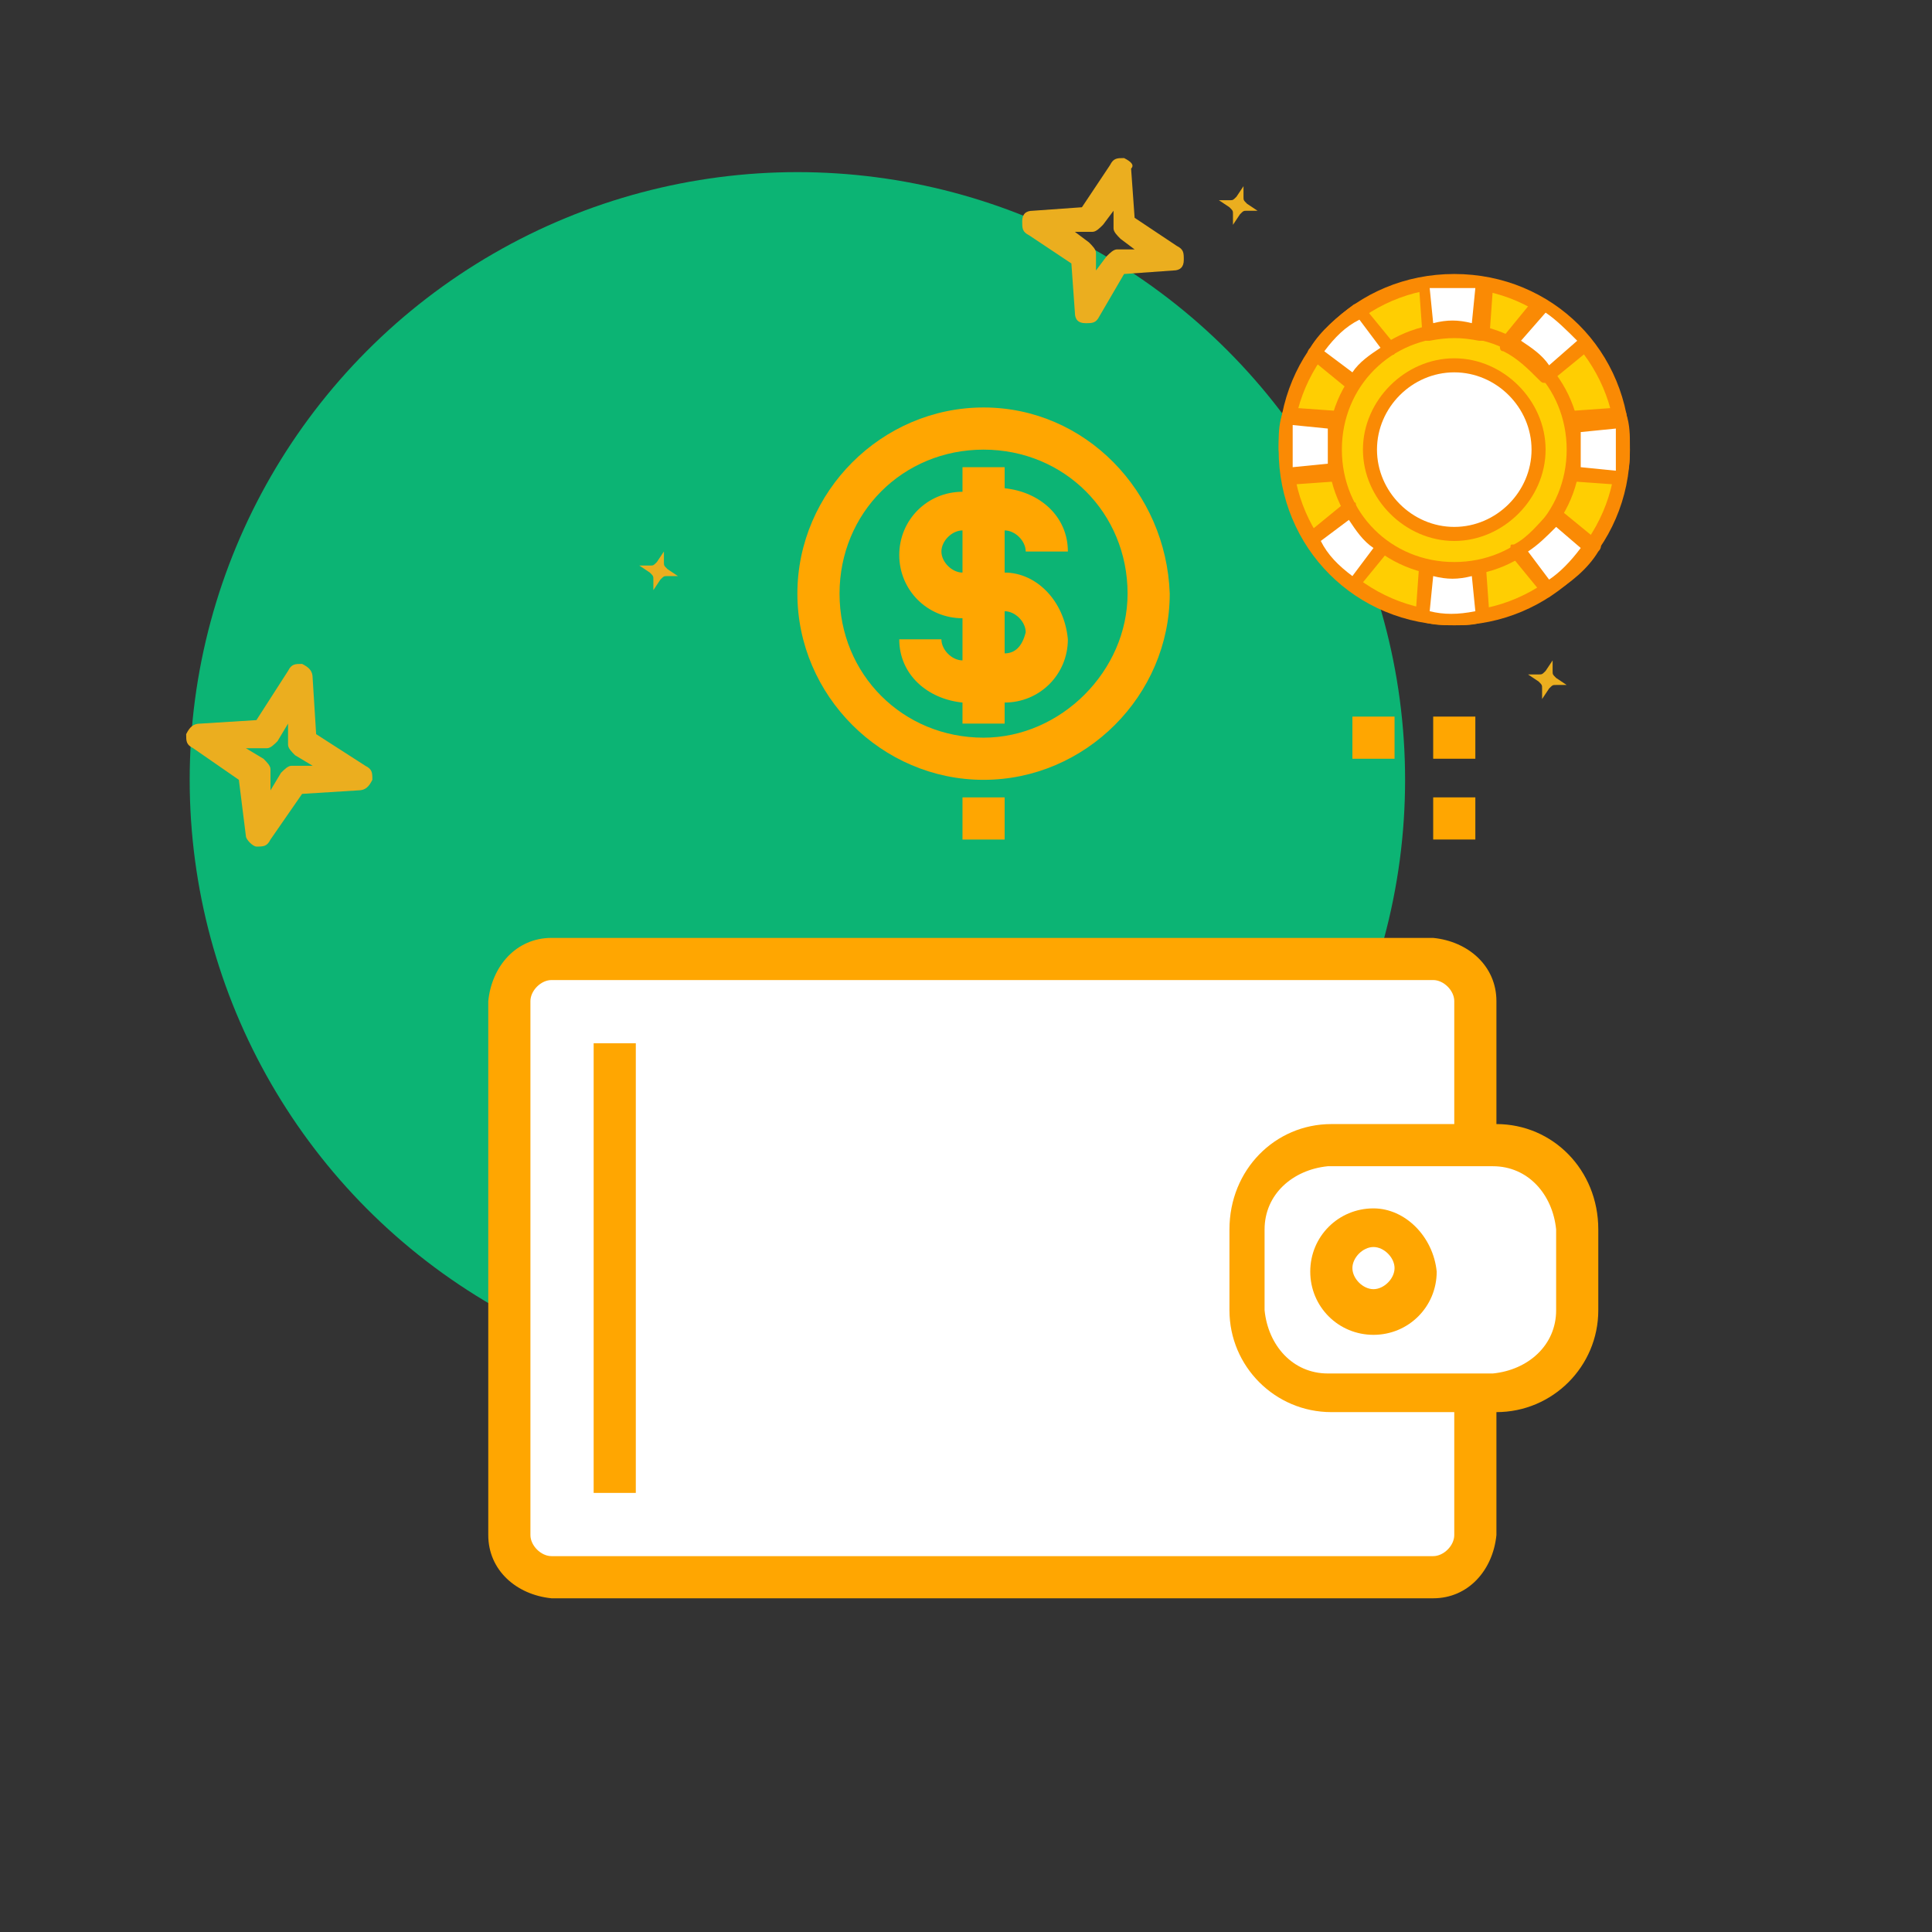 <?xml version="1.0" encoding="utf-8"?>
<!-- Generator: Adobe Illustrator 22.1.0, SVG Export Plug-In . SVG Version: 6.00 Build 0)  -->
<svg version="1.1" id="Layer_1" xmlns="http://www.w3.org/2000/svg" xmlns:xlink="http://www.w3.org/1999/xlink" x="0px" y="0px"
	 width="55px" height="55px" viewBox="0 0 55 55" style="enable-background:new 0 0 55 55;" xml:space="preserve">
<rect x="0" y="0" width="55" height="55" fill="#333333" stroke="none"/>
<style type="text/css">
	.st0{display:none;fill:none;stroke:#000000;stroke-miterlimit:10;}
	.st1{fill:#0CB474;}
	.st2{display:none;}
	.st3{display:inline;}
	.st4{fill:#FE5A37;}
	.st5{fill:#FA9114;}
	.st6{fill:#EFF2FA;}
	.st7{fill:#A79C6A;}
	.st8{fill:#FA8A04;}
	.st9{fill:#EBAE1F;}
	.st10{fill:#FFA601;}
	.st11{display:none;fill:#FFCE02;}
	.st12{display:none;fill:#FA8A04;}
	.st13{display:none;fill:#FFFFFF;}
	.st14{fill:#FFFFFF;}
	.st15{display:none;fill:#FF8E42;}
	.st16{fill:#FFCE02;}
</style>
<circle class="st0" cx="27.5" cy="27.5" r="27.5"/>
<circle class="st1" cx="22.7" cy="22.2" r="17.3"/>
<g class="st2">
	<g class="st3">
		<g>
			<g>
				<path class="st4" d="M27.5,32.8c-2.9,0-5.3-2.4-5.3-5.3s2.4-5.3,5.3-5.3s5.3,2.4,5.3,5.3S30.4,32.8,27.5,32.8z"/>
			</g>
		</g>
	</g>
	<g class="st3">
		<g>
			<g>
				<path class="st5" d="M37,29.1c-0.9,0-1.6-0.7-1.6-1.6s0.7-1.6,1.6-1.6c0.9,0,1.6,0.7,1.6,1.6S37.9,29.1,37,29.1z"/>
			</g>
		</g>
	</g>
	<g class="st3">
		<g>
			<g>
				<path class="st5" d="M18,29.1c-0.9,0-1.6-0.7-1.6-1.6s0.7-1.6,1.6-1.6s1.6,0.7,1.6,1.6S18.8,29.1,18,29.1z"/>
			</g>
		</g>
	</g>
	<g class="st3">
		<path class="st6" d="M27.5,25.9c0.3,0,0.5,0.2,0.5,0.5h1.1c0-0.7-0.4-1.3-1.1-1.5v-1.2h-1v1.2c-0.6,0.2-1.1,0.8-1.1,1.5
			c0,0.9,0.7,1.6,1.6,1.6c0.3,0,0.5,0.2,0.5,0.5S27.8,29,27.5,29S27,28.9,27,28.6h-1.1c0,0.7,0.4,1.3,1.1,1.5v1.2h1v-1.2
			c0.6-0.2,1.1-0.8,1.1-1.5c0-0.9-0.7-1.6-1.6-1.6c-0.3,0-0.5-0.2-0.5-0.5C27,26.1,27.2,25.9,27.5,25.9z"/>
		<path class="st7" d="M16.2,21.7l-3,3v5.7l3,3h22.7l3-3v-5.7l-3-3H16.2z M40.7,29.9l-2.3,2.3H16.6l-2.3-2.3V25l2.3-2.3h21.8
			l2.3,2.3V29.9z"/>
		<circle class="st7" cx="13.7" cy="22.2" r="0.5"/>
		<circle class="st7" cx="41.3" cy="22.2" r="0.5"/>
		<circle class="st7" cx="13.7" cy="32.8" r="0.5"/>
		<circle class="st7" cx="41.3" cy="32.8" r="0.5"/>
		<path class="st8" d="M42.3,35.4c0.9,0,1.6-0.7,1.6-1.6V21.1c0-0.9-0.7-1.6-1.6-1.6h-0.5v-5.3h-3.2v5.3h-1.1v-6.4h-3.2v6.4h-1.1
			v-7.4H30v7.4H17.4v-1.1h0.8c0.7,0,1.4-0.6,1.4-1.4c0-0.2-0.1-0.5-0.2-0.7l-2.8-4.6c-0.3-0.4-0.7-0.7-1.3-0.7s-1,0.3-1.3,0.7
			l-2.8,4.6C11.1,16.5,11,16.8,11,17c0,0.7,0.6,1.4,1.4,1.4h0.8v1.1h-0.5c-0.9,0-1.6,0.7-1.6,1.6v12.7c0,0.9,0.7,1.6,1.6,1.6h0.5
			v5.3h3.2v-5.3h1.1v6.4h3.2v-6.4h1.1v7.4H25v-7.4h12.7v1.1h-0.8c-0.7,0-1.4,0.6-1.4,1.4c0,0.2,0.1,0.5,0.2,0.7l2.8,4.6
			c0.3,0.4,0.7,0.7,1.3,0.7s1-0.3,1.3-0.7l2.8-4.6c0.1-0.2,0.2-0.5,0.2-0.7c0-0.7-0.6-1.4-1.4-1.4h-0.8v-1.1
			C41.9,35.4,42.3,35.4,42.3,35.4z M39.7,15.3h1.1v4.2h-1.1V15.3z M35.4,14.3h1.1v5.3h-1.1V14.3z M31.2,13.2h1.1v6.4h-1.1
			C31.2,19.6,31.2,13.2,31.2,13.2z M12.4,17.4c-0.2,0-0.3-0.1-0.3-0.3c0-0.1,0-0.1,0-0.2l2.8-4.6c0.1-0.2,0.6-0.2,0.7,0l2.8,4.6
			c0,0,0,0.1,0,0.2c0,0.2-0.1,0.3-0.3,0.3h-1.8v2.1h-2.1v-2.1H12.4z M12.1,33.9V21.1c0-0.3,0.2-0.5,0.5-0.5h29.7
			c0.3,0,0.5,0.2,0.5,0.5v12.7c0,0.3-0.2,0.5-0.5,0.5H12.7C12.4,34.4,12.1,34.1,12.1,33.9L12.1,33.9z M15.3,39.7h-1.1v-4.2h1.1V39.7
			z M19.6,40.7h-1.1v-5.3h1.1V40.7z M23.8,41.8h-1.1v-6.4h1.1V41.8z M42.6,37.6c0.2,0,0.3,0.1,0.3,0.3c0,0.1,0,0.1,0,0.2L40,42.7
			c-0.1,0.2-0.6,0.2-0.7,0L36.5,38c0,0,0-0.1,0-0.2c0-0.2,0.1-0.3,0.3-0.3h1.8v-2.1h2.1v2.1L42.6,37.6L42.6,37.6z"/>
	</g>
</g>
<path class="st9" d="M7.3,24.1c0.2,0,0.3,0,0.4-0.2l0.9-1.3l1.6-0.1c0.2,0,0.3-0.1,0.4-0.3c0-0.2,0-0.3-0.2-0.4L9,20.9l-0.1-1.6
	c0-0.2-0.1-0.3-0.3-0.4c-0.2,0-0.3,0-0.4,0.2l-0.9,1.4l-1.6,0.1c-0.2,0-0.3,0.1-0.4,0.3c0,0.2,0,0.3,0.2,0.4l1.3,0.9L7,23.8
	C7,23.9,7.2,24.1,7.3,24.1z M7.5,21.6L7,21.3h0.6c0.1,0,0.2-0.1,0.3-0.2l0.3-0.5v0.6c0,0.1,0.1,0.2,0.2,0.3l0.5,0.3H8.3
	c-0.1,0-0.2,0.1-0.3,0.2l-0.3,0.5v-0.6C7.7,21.8,7.6,21.7,7.5,21.6L7.5,21.6z"/>
<path class="st9" d="M32,4.5c-0.2,0-0.3,0-0.4,0.2l-0.8,1.2L29.4,6c-0.2,0-0.3,0.1-0.3,0.3c0,0.2,0,0.3,0.2,0.4l1.2,0.8l0.1,1.4
	c0,0.2,0.1,0.3,0.3,0.3c0.2,0,0.3,0,0.4-0.2L32,7.8l1.4-0.1c0.2,0,0.3-0.1,0.3-0.3c0-0.2,0-0.3-0.2-0.4l-1.2-0.8l-0.1-1.4
	C32.3,4.7,32.2,4.6,32,4.5z M31.9,6.8l0.4,0.3h-0.5c-0.1,0-0.2,0.1-0.3,0.2l-0.3,0.4V7.2c0-0.1-0.1-0.2-0.2-0.3l-0.4-0.3h0.5
	c0.1,0,0.2-0.1,0.3-0.2L31.7,6v0.5C31.7,6.6,31.8,6.7,31.9,6.8L31.9,6.8z"/>
<path class="st9" d="M19,16.2l0.3,0.2H19c-0.1,0-0.1,0-0.2,0.1l-0.2,0.3v-0.3c0-0.1,0-0.1-0.1-0.2l-0.3-0.2h0.3c0.1,0,0.1,0,0.2-0.1
	l0.2-0.3V16C18.9,16.1,18.9,16.1,19,16.2L19,16.2z"/>
<path class="st9" d="M35.5,5.8L35.8,6h-0.3c-0.1,0-0.1,0-0.2,0.1l-0.2,0.3V6.1c0-0.1,0-0.1-0.1-0.2l-0.3-0.2H35c0.1,0,0.1,0,0.2-0.1
	l0.2-0.3v0.3C35.4,5.7,35.4,5.7,35.5,5.8L35.5,5.8z"/>
<path class="st9" d="M44.3,19.3l0.3,0.2h-0.3c-0.1,0-0.1,0-0.2,0.1l-0.2,0.3v-0.3c0-0.1,0-0.1-0.1-0.2l-0.3-0.2h0.3
	c0.1,0,0.1,0,0.2-0.1l0.2-0.3v0.3C44.2,19.2,44.2,19.2,44.3,19.3L44.3,19.3z"/>
<g class="st2">
	<g class="st3">
		<g>
			<path class="st10" d="M35.8,33.2h-1.9c-0.7,0-1.3-0.6-1.3-1.3s0.6-1.3,1.3-1.3h3.4c0.5,0,0.8-0.4,0.8-0.8S37.7,29,37.3,29h-1.6
				v-1.2c0-0.5-0.4-0.8-0.8-0.8c-0.5,0-0.8,0.4-0.8,0.8V29H34c-1.6,0-3,1.3-3,3c0,1.6,1.3,3,3,3h1.9c0.7,0,1.3,0.6,1.3,1.3
				s-0.6,1.3-1.3,1.3h-3.5c-0.5,0-0.8,0.4-0.8,0.8s0.4,0.8,0.8,0.8h1.7v1.2c0,0.5,0.4,0.8,0.8,0.8c0.5,0,0.8-0.4,0.8-0.8v-1.2h0.1
				l0,0c1.6,0,2.9-1.4,2.9-3C38.8,34.6,37.5,33.2,35.8,33.2z"/>
			<path class="st10" d="M47.6,31.3c-0.9-2.1-2.1-4-3.7-5.9c-1.9-2.3-3.8-3.8-4.7-4.5l3.6-6.7c0.2-0.3,0.1-0.7-0.2-1
				c-0.9-0.9-1.9-1.4-3-1.4c-1,0-1.9,0.4-2.7,0.7c-0.6,0.3-1.2,0.5-1.7,0.5c-0.1,0-0.3,0-0.4-0.1c-1.7-0.6-3-1-4.2-1
				c-1.6,0-2.9,0.6-4.3,2C26,14.2,26,14.6,26.2,15l3.9,5.9c-1,0.7-2.8,2.2-4.6,4.4c-1.5,1.9-2.8,3.8-3.7,5.9c-1.1,2.6-1.7,5.3-1.7,8
				c0,3.6,3,6.6,6.6,6.6h16.1c3.6,0,6.6-3,6.6-6.6C49.3,36.6,48.7,33.9,47.6,31.3z M28,14.8c0.8-0.7,1.6-1,2.5-1
				c1,0,2.1,0.3,3.6,0.9c0.3,0.1,0.6,0.2,1,0.2c0.8,0,1.6-0.3,2.4-0.6c0.7-0.3,1.4-0.6,2.1-0.6c0.3,0,0.8,0.1,1.4,0.5l-3.4,6.3h-5.9
				L28,14.8z M42.7,44.2h-16c-2.7,0-4.9-2.2-4.9-4.9c0-4.5,1.7-8.8,4.9-12.8c2.1-2.5,4.2-4,4.8-4.5h6.4c0.6,0.4,2.7,2,4.8,4.5
				c3.3,3.9,4.9,8.2,4.9,12.8C47.6,42,45.4,44.2,42.7,44.2z"/>
		</g>
	</g>
</g>
<path class="st11" d="M18.2,48c5.3,0,9.6-4.3,9.6-9.6s-4.3-9.6-9.6-9.6c-5.3,0-9.6,4.3-9.6,9.6S12.9,48,18.2,48z"/>
<path class="st12" d="M18.2,48.4c-5.5,0-10-4.5-10-10s4.5-10,10-10s10,4.5,10,10S23.7,48.4,18.2,48.4z M18.2,29.2
	c-5.1,0-9.2,4.1-9.2,9.2c0,5.1,4.1,9.2,9.2,9.2s9.2-4.1,9.2-9.2C27.4,33.3,23.2,29.2,18.2,29.2z"/>
<path class="st12" d="M18.2,45.6c-4,0-7.2-3.2-7.2-7.2c0-4,3.2-7.2,7.2-7.2c4,0,7.2,3.2,7.2,7.2C25.4,42.4,22.1,45.6,18.2,45.6z
	 M18.2,32c-3.5,0-6.4,2.9-6.4,6.4c0,3.5,2.9,6.4,6.4,6.4c3.5,0,6.4-2.9,6.4-6.4C24.6,34.9,21.7,32,18.2,32z"/>
<path class="st13" d="M18.2,43.2c2.7,0,4.8-2.2,4.8-4.8c0-2.7-2.2-4.8-4.8-4.8s-4.8,2.2-4.8,4.8C13.4,41.1,15.5,43.2,18.2,43.2z"/>
<path class="st12" d="M18.2,43.6c-2.9,0-5.2-2.3-5.2-5.2c0-2.9,2.3-5.2,5.2-5.2c2.9,0,5.2,2.3,5.2,5.2C23.4,41.3,21,43.6,18.2,43.6z
	 M18.2,34c-2.4,0-4.4,2-4.4,4.4c0,2.4,2,4.4,4.4,4.4c2.4,0,4.4-2,4.4-4.4C22.6,36,20.6,34,18.2,34z"/>
<path class="st13" d="M19.6,31.7l0.2-2.8c-0.5-0.1-1.1-0.1-1.6-0.1c-0.6,0-1.2,0.1-1.7,0.2l0.3,2.8c0.5-0.1,1-0.2,1.4-0.2
	C18.6,31.6,19.1,31.6,19.6,31.7z"/>
<path class="st12" d="M16.7,32.1c-0.1,0-0.2,0-0.2-0.1c-0.1-0.1-0.1-0.2-0.2-0.3L16,29c0-0.2,0.1-0.4,0.3-0.4c1.2-0.2,2.3-0.2,3.5,0
	c0.2,0,0.3,0.2,0.3,0.4l-0.2,2.8c0,0.1-0.1,0.2-0.2,0.3c-0.1,0.1-0.2,0.1-0.3,0.1C18.6,31.9,17.7,31.9,16.7,32.1
	C16.8,32.1,16.7,32.1,16.7,32.1z M16.9,29.3l0.2,2c0.7-0.1,1.4-0.1,2.1,0l0.2-2C18.5,29.2,17.7,29.2,16.9,29.3z"/>
<path class="st13" d="M16.7,45.1l-0.3,2.8C17,48,17.6,48,18.2,48c0.6,0,1.1-0.1,1.6-0.1l-0.2-2.8c-0.4,0.1-0.9,0.1-1.4,0.1
	C17.7,45.2,17.2,45.2,16.7,45.1z"/>
<path class="st12" d="M18.2,48.4c-0.6,0-1.2-0.1-1.8-0.2c-0.2,0-0.3-0.2-0.3-0.4l0.3-2.8c0-0.1,0.1-0.2,0.2-0.3
	c0.1-0.1,0.2-0.1,0.3-0.1c0.9,0.2,1.8,0.2,2.7,0c0.1,0,0.2,0,0.3,0.1c0.1,0.1,0.1,0.2,0.2,0.3l0.2,2.8c0,0.2-0.1,0.4-0.3,0.4
	C19.3,48.4,18.7,48.4,18.2,48.4z M16.9,47.5c0.8,0.1,1.7,0.1,2.5,0l-0.2-2c-0.7,0.1-1.4,0.1-2.1,0L16.9,47.5z"/>
<path class="st13" d="M11.5,37l-2.8-0.3c-0.1,0.6-0.2,1.1-0.2,1.7c0,0.6,0.1,1.1,0.1,1.6l2.8-0.2c-0.1-0.4-0.1-0.9-0.1-1.4
	C11.3,37.9,11.4,37.4,11.5,37z"/>
<path class="st12" d="M8.7,40.4c-0.2,0-0.4-0.1-0.4-0.3c-0.1-0.6-0.1-1.1-0.1-1.7c0-0.6,0.1-1.2,0.2-1.8c0-0.2,0.2-0.3,0.4-0.3
	l2.8,0.3c0.1,0,0.2,0.1,0.3,0.2c0.1,0.1,0.1,0.2,0.1,0.3c-0.1,0.5-0.1,0.9-0.1,1.4c0,0.4,0,0.9,0.1,1.3c0,0.1,0,0.2-0.1,0.3
	c-0.1,0.1-0.2,0.1-0.3,0.2L8.7,40.4C8.7,40.4,8.7,40.4,8.7,40.4z M9,37.1C9,37.6,8.9,38,8.9,38.4c0,0.4,0,0.8,0.1,1.2l2-0.2
	c-0.1-0.3-0.1-0.7-0.1-1c0-0.4,0-0.7,0.1-1.1L9,37.1z"/>
<path class="st13" d="M27.8,38.4c0-0.6-0.1-1.2-0.2-1.7L24.8,37c0.1,0.5,0.2,1,0.2,1.4c0,0.5-0.1,0.9-0.1,1.4l2.8,0.2
	C27.7,39.5,27.8,39,27.8,38.4z"/>
<path class="st12" d="M27.6,40.4C27.6,40.4,27.6,40.4,27.6,40.4l-2.8-0.2c-0.1,0-0.2-0.1-0.3-0.2c-0.1-0.1-0.1-0.2-0.1-0.3
	c0.1-0.4,0.1-0.9,0.1-1.3c0-0.5-0.1-0.9-0.1-1.4c0-0.1,0-0.2,0.1-0.3c0.1-0.1,0.2-0.1,0.3-0.2l2.8-0.3c0.2,0,0.4,0.1,0.4,0.3
	c0.1,0.6,0.2,1.2,0.2,1.8c0,0.6-0.1,1.1-0.1,1.7C28,40.3,27.8,40.4,27.6,40.4z M25.3,39.4l2,0.2c0.1-0.4,0.1-0.8,0.1-1.2
	c0-0.4,0-0.9-0.1-1.3l-2,0.2c0.1,0.4,0.1,0.7,0.1,1.1C25.4,38.8,25.3,39.1,25.3,39.4z"/>
<path class="st13" d="M14.5,32.7l-1.8-2.2c-0.9,0.6-1.7,1.4-2.4,2.4l2.1,1.8C13,33.9,13.7,33.2,14.5,32.7z"/>
<path class="st12" d="M12.5,35c-0.1,0-0.2,0-0.3-0.1l-2.1-1.8C9.9,33,9.9,32.8,10,32.6c0.7-1,1.5-1.8,2.5-2.5
	c0.2-0.1,0.4-0.1,0.5,0.1l1.8,2.2c0.1,0.1,0.1,0.2,0.1,0.3c0,0.1-0.1,0.2-0.2,0.3c-0.8,0.5-1.4,1.1-1.9,1.9C12.7,35,12.6,35,12.5,35
	C12.5,35,12.5,35,12.5,35z M10.9,32.8l1.5,1.3c0.4-0.6,0.9-1.1,1.5-1.5L12.7,31C12,31.5,11.4,32.1,10.9,32.8z"/>
<path class="st13" d="M23.8,42.2c-0.5,0.8-1.2,1.5-2,2l1.8,2.2c0.9-0.6,1.8-1.4,2.4-2.3L23.8,42.2z"/>
<path class="st12" d="M23.5,46.8c-0.1,0-0.2-0.1-0.3-0.1l-1.8-2.2c-0.1-0.1-0.1-0.2-0.1-0.3c0-0.1,0.1-0.2,0.2-0.3
	c0.8-0.5,1.4-1.1,1.9-1.9c0.1-0.1,0.2-0.2,0.3-0.2c0.1,0,0.2,0,0.3,0.1l2.1,1.8c0.2,0.1,0.2,0.4,0.1,0.5c-0.7,1-1.5,1.8-2.5,2.4
	C23.7,46.8,23.6,46.8,23.5,46.8z M22.3,44.3l1.3,1.6c0.7-0.5,1.3-1.1,1.8-1.7l-1.5-1.3C23.4,43.4,22.9,43.9,22.3,44.3z"/>
<path class="st13" d="M12.2,41.7L10,43.5c0.6,1,1.4,1.9,2.3,2.6l1.8-2.2C13.3,43.3,12.7,42.5,12.2,41.7z"/>
<path class="st12" d="M12.4,46.5c-0.1,0-0.2,0-0.2-0.1c-1-0.7-1.8-1.6-2.4-2.7c-0.1-0.2-0.1-0.4,0.1-0.5l2.2-1.8
	c0.1-0.1,0.2-0.1,0.3-0.1c0.1,0,0.2,0.1,0.3,0.2c0.4,0.8,1.1,1.5,1.8,2.1c0.1,0.1,0.1,0.2,0.2,0.3c0,0.1,0,0.2-0.1,0.3l-1.8,2.2
	C12.6,46.4,12.5,46.5,12.4,46.5z M10.5,43.6c0.5,0.7,1.1,1.4,1.8,1.9l1.3-1.6c-0.6-0.5-1.1-1-1.5-1.7L10.5,43.6z"/>
<path class="st14" d="M41.6,39.4h-2.7c-1.8,0-3.3-1.5-3.3-3.3v0c0-1.8,1.5-3.3,3.3-3.3h2.7c1.8,0,3.3,1.5,3.3,3.3v0
	C44.9,37.9,43.4,39.4,41.6,39.4z"/>
<path class="st13" d="M23.5,34.1l2.1-1.8c-0.7-0.8-1.5-1.6-2.5-2.1l-1.8,2.2C22.2,32.8,22.9,33.4,23.5,34.1z"/>
<rect x="14.5" y="27.6" class="st14" width="27.5" height="17"/>
<path class="st12" d="M23.5,34.5C23.5,34.5,23.4,34.5,23.5,34.5c-0.1,0-0.2-0.1-0.3-0.1c-0.6-0.7-1.2-1.2-2-1.7
	c-0.1-0.1-0.2-0.2-0.2-0.3c0-0.1,0-0.2,0.1-0.3l1.8-2.2c0.1-0.2,0.3-0.2,0.5-0.1c1,0.6,1.8,1.3,2.6,2.2c0.1,0.2,0.1,0.4,0,0.6
	l-2.1,1.8C23.7,34.5,23.6,34.5,23.5,34.5z M22,32.3c0.6,0.4,1.1,0.8,1.6,1.3l1.5-1.3c-0.5-0.6-1.1-1.1-1.8-1.6L22,32.3z"/>
<path class="st15" d="M18.2,40.7c-0.8,0-1.5-0.7-1.5-1.5V39c0-0.2,0.2-0.4,0.4-0.4c0.2,0,0.4,0.2,0.4,0.4v0.2c0,0.4,0.3,0.7,0.7,0.7
	c0.4,0,0.7-0.3,0.7-0.7c0-0.3-0.2-0.5-0.4-0.6L17.4,38c-0.4-0.2-0.7-0.6-0.7-1.1c0-0.7,0.5-1.2,1.2-1.2h0.6c0.7,0,1.2,0.5,1.2,1.2
	c0,0.2-0.2,0.4-0.4,0.4c-0.2,0-0.4-0.2-0.4-0.4c0-0.2-0.2-0.4-0.4-0.4h-0.6c-0.2,0-0.4,0.2-0.4,0.4c0,0.2,0.1,0.3,0.3,0.4l1.1,0.5
	c0.5,0.3,0.8,0.8,0.8,1.4C19.6,40,19,40.7,18.2,40.7z"/>
<path class="st15" d="M18.2,41.4c-0.2,0-0.4-0.2-0.4-0.4v-5.6c0-0.2,0.2-0.4,0.4-0.4s0.4,0.2,0.4,0.4V41
	C18.6,41.2,18.4,41.4,18.2,41.4z"/>
<path class="st10" d="M42.6,32v-3.5c0-1-0.8-1.7-1.8-1.8H15.7c-1,0-1.7,0.8-1.8,1.8v15.2c0,1,0.8,1.7,1.8,1.8h25.1
	c1,0,1.7-0.8,1.8-1.8v-3.5c1.6,0,2.9-1.3,2.9-2.9V35C45.5,33.3,44.2,32,42.6,32z M41.4,43.7c0,0.3-0.3,0.6-0.6,0.6H15.7
	c-0.3,0-0.6-0.3-0.6-0.6V28.5c0-0.3,0.3-0.6,0.6-0.6h25.1c0.3,0,0.6,0.3,0.6,0.6V32h-3.5C36.3,32,35,33.3,35,35v2.3
	c0,1.6,1.3,2.9,2.9,2.9h3.5V43.7z M44.3,37.3c0,1-0.8,1.7-1.8,1.8h-4.7c-1,0-1.7-0.8-1.8-1.8V35c0-1,0.8-1.7,1.8-1.8h4.7
	c1,0,1.7,0.8,1.8,1.8V37.3z"/>
<path class="st10" d="M39.1,34.4c-1,0-1.8,0.8-1.8,1.8c0,1,0.8,1.8,1.8,1.8c1,0,1.8-0.8,1.8-1.8C40.8,35.2,40,34.4,39.1,34.4z
	 M39.1,36.7c-0.3,0-0.6-0.3-0.6-0.6s0.3-0.6,0.6-0.6c0.3,0,0.6,0.3,0.6,0.6S39.4,36.7,39.1,36.7z"/>
<path class="st10" d="M28,11.6c-2.9,0-5.3,2.4-5.3,5.3s2.4,5.3,5.3,5.3s5.3-2.4,5.3-5.3C33.2,14,30.9,11.6,28,11.6z M28,21
	c-2.3,0-4.1-1.8-4.1-4.1s1.8-4.1,4.1-4.1s4.1,1.8,4.1,4.1C32.1,19.1,30.2,21,28,21z"/>
<path class="st10" d="M28.6,16.3v-1.2c0.3,0,0.6,0.3,0.6,0.6h1.2c0-1-0.8-1.7-1.8-1.8v-0.6h-1.2V14c-1,0-1.8,0.8-1.8,1.8
	s0.8,1.8,1.8,1.8v1.2c-0.3,0-0.6-0.3-0.6-0.6h-1.2c0,1,0.8,1.7,1.8,1.8v0.6h1.2v-0.6c1,0,1.8-0.8,1.8-1.8
	C30.3,17.1,29.5,16.3,28.6,16.3z M27.4,16.3c-0.3,0-0.6-0.3-0.6-0.6c0-0.3,0.3-0.6,0.6-0.6V16.3z M28.6,18.6v-1.2
	c0.3,0,0.6,0.3,0.6,0.6C29.1,18.4,28.9,18.6,28.6,18.6z"/>
<path class="st10" d="M40.8,20.4H42v1.2h-1.2V20.4z"/>
<path class="st10" d="M40.8,22.7H42v1.2h-1.2V22.7z"/>
<path class="st10" d="M38.5,20.4h1.2v1.2h-1.2V20.4z"/>
<path class="st10" d="M27.4,22.7h1.2v1.2h-1.2V22.7z"/>
<path class="st10" d="M16.9,29.7h1.2v12.8h-1.2V29.7z"/>
<path class="st16" d="M41.4,17.6c2.7,0,4.8-2.2,4.8-4.8S44,8,41.4,8c-2.7,0-4.8,2.2-4.8,4.8S38.7,17.6,41.4,17.6z"/>
<path class="st8" d="M41.4,17.8c-2.8,0-5-2.2-5-5s2.2-5,5-5s5,2.2,5,5S44.1,17.8,41.4,17.8z M41.4,8.2c-2.5,0-4.6,2.1-4.6,4.6
	c0,2.5,2.1,4.6,4.6,4.6c2.5,0,4.6-2.1,4.6-4.6C46,10.3,43.9,8.2,41.4,8.2z"/>
<path class="st8" d="M41.4,16.4c-2,0-3.6-1.6-3.6-3.6c0-2,1.6-3.6,3.6-3.6c2,0,3.6,1.6,3.6,3.6C45,14.8,43.4,16.4,41.4,16.4z
	 M41.4,9.6c-1.8,0-3.2,1.4-3.2,3.2c0,1.8,1.4,3.2,3.2,3.2c1.8,0,3.2-1.4,3.2-3.2C44.6,11,43.2,9.6,41.4,9.6z"/>
<path class="st14" d="M41.4,15.2c1.3,0,2.4-1.1,2.4-2.4s-1.1-2.4-2.4-2.4S39,11.5,39,12.8S40.1,15.2,41.4,15.2z"/>
<path class="st8" d="M41.4,15.4c-1.4,0-2.6-1.2-2.6-2.6s1.2-2.6,2.6-2.6c1.4,0,2.6,1.2,2.6,2.6S42.8,15.4,41.4,15.4z M41.4,10.6
	c-1.2,0-2.2,1-2.2,2.2s1,2.2,2.2,2.2c1.2,0,2.2-1,2.2-2.2S42.6,10.6,41.4,10.6z"/>
<path class="st14" d="M42.1,9.5l0.1-1.4C41.9,8,41.7,8,41.4,8c-0.3,0-0.6,0-0.9,0.1l0.1,1.4c0.2-0.1,0.5-0.1,0.7-0.1
	C41.6,9.4,41.9,9.4,42.1,9.5z"/>
<path class="st8" d="M40.7,9.7c0,0-0.1,0-0.1,0c0,0-0.1-0.1-0.1-0.1l-0.1-1.4c0-0.1,0.1-0.2,0.2-0.2c0.6-0.1,1.2-0.1,1.7,0
	c0.1,0,0.2,0.1,0.2,0.2l-0.1,1.4c0,0.1,0,0.1-0.1,0.1c0,0-0.1,0-0.2,0C41.6,9.6,41.2,9.6,40.7,9.7C40.7,9.7,40.7,9.7,40.7,9.7z
	 M40.7,8.2l0.1,1c0.4-0.1,0.7-0.1,1.1,0l0.1-1C41.6,8.2,41.2,8.2,40.7,8.2z"/>
<path class="st14" d="M40.7,16.1l-0.1,1.4c0.3,0.1,0.6,0.1,0.9,0.1c0.3,0,0.6,0,0.8-0.1l-0.1-1.4c-0.2,0-0.5,0.1-0.7,0.1
	C41.1,16.2,40.9,16.2,40.7,16.1z"/>
<path class="st8" d="M41.4,17.8c-0.3,0-0.6,0-0.9-0.1c-0.1,0-0.2-0.1-0.2-0.2l0.1-1.4c0-0.1,0-0.1,0.1-0.1c0,0,0.1,0,0.2,0
	c0.5,0.1,0.9,0.1,1.3,0c0.1,0,0.1,0,0.2,0c0,0,0.1,0.1,0.1,0.1l0.1,1.4c0,0.1-0.1,0.2-0.2,0.2C42,17.8,41.7,17.8,41.4,17.8z
	 M40.7,17.4c0.4,0.1,0.8,0.1,1.3,0l-0.1-1c-0.4,0.1-0.7,0.1-1.1,0L40.7,17.4z"/>
<path class="st14" d="M38.1,12.1l-1.4-0.1c-0.1,0.3-0.1,0.6-0.1,0.9c0,0.3,0,0.6,0.1,0.8l1.4-0.1c0-0.2-0.1-0.5-0.1-0.7
	C38,12.5,38,12.3,38.1,12.1z"/>
<path class="st8" d="M36.7,13.8c-0.1,0-0.2-0.1-0.2-0.2c0-0.3-0.1-0.6-0.1-0.9c0-0.3,0-0.6,0.1-0.9c0-0.1,0.1-0.2,0.2-0.2l1.4,0.1
	c0.1,0,0.1,0,0.1,0.1c0,0,0,0.1,0,0.2c0,0.2-0.1,0.5-0.1,0.7c0,0.2,0,0.4,0.1,0.7c0,0.1,0,0.1,0,0.2s-0.1,0.1-0.1,0.1L36.7,13.8
	C36.7,13.8,36.7,13.8,36.7,13.8z M36.8,12.1c0,0.2,0,0.4,0,0.6c0,0.2,0,0.4,0,0.6l1-0.1c0-0.2,0-0.3,0-0.5c0-0.2,0-0.4,0-0.5
	L36.8,12.1z"/>
<path class="st14" d="M46.2,12.8c0-0.3,0-0.6-0.1-0.9l-1.4,0.1c0.1,0.2,0.1,0.5,0.1,0.7c0,0.2,0,0.5-0.1,0.7l1.4,0.1
	C46.2,13.3,46.2,13.1,46.2,12.8z"/>
<path class="st8" d="M46.1,13.8C46.1,13.8,46.1,13.8,46.1,13.8l-1.4-0.1c-0.1,0-0.1,0-0.1-0.1c0,0,0-0.1,0-0.2
	c0-0.2,0.1-0.4,0.1-0.7c0-0.2,0-0.5-0.1-0.7c0-0.1,0-0.1,0-0.2c0,0,0.1-0.1,0.1-0.1l1.4-0.1c0.1,0,0.2,0.1,0.2,0.2
	c0.1,0.3,0.1,0.6,0.1,0.9c0,0.3,0,0.6-0.1,0.9C46.3,13.7,46.2,13.8,46.1,13.8z M45,13.3l1,0.1c0-0.2,0-0.4,0-0.6c0-0.2,0-0.4,0-0.6
	l-1,0.1c0,0.2,0,0.4,0,0.5C45,13,45,13.1,45,13.3z"/>
<path class="st14" d="M39.6,9.9l-0.9-1.1c-0.5,0.3-0.9,0.7-1.2,1.2l1.1,0.9C38.8,10.5,39.2,10.2,39.6,9.9z"/>
<path class="st8" d="M38.5,11.1c0,0-0.1,0-0.1,0l-1.1-0.9c-0.1-0.1-0.1-0.2,0-0.3c0.3-0.5,0.8-0.9,1.2-1.2c0.1-0.1,0.2,0,0.3,0
	l0.9,1.1c0,0,0.1,0.1,0,0.2c0,0.1,0,0.1-0.1,0.1c-0.4,0.2-0.7,0.6-1,0.9C38.7,11.1,38.6,11.1,38.5,11.1
	C38.6,11.1,38.6,11.1,38.5,11.1z M37.7,10l0.8,0.6c0.2-0.3,0.5-0.5,0.8-0.7l-0.6-0.8C38.3,9.3,38,9.6,37.7,10z"/>
<path class="st14" d="M44.2,14.7c-0.3,0.4-0.6,0.7-1,1l0.9,1.1c0.5-0.3,0.9-0.7,1.2-1.2L44.2,14.7z"/>
<path class="st8" d="M44.1,17c-0.1,0-0.1,0-0.2-0.1L43,15.8c0,0-0.1-0.1,0-0.2c0-0.1,0-0.1,0.1-0.1c0.4-0.2,0.7-0.6,1-0.9
	c0,0,0.1-0.1,0.1-0.1c0.1,0,0.1,0,0.2,0l1.1,0.9c0.1,0.1,0.1,0.2,0,0.3c-0.3,0.5-0.8,0.9-1.3,1.2C44.1,17,44.1,17,44.1,17z
	 M43.5,15.7l0.6,0.8c0.3-0.2,0.6-0.5,0.9-0.9L44.3,15C44,15.3,43.8,15.5,43.5,15.7z"/>
<path class="st14" d="M38.4,14.4l-1.1,0.9c0.3,0.5,0.7,0.9,1.2,1.3l0.9-1.1C39,15.2,38.6,14.9,38.4,14.4z"/>
<path class="st8" d="M38.5,16.8c0,0-0.1,0-0.1,0c-0.5-0.4-0.9-0.8-1.2-1.3c-0.1-0.1,0-0.2,0-0.3l1.1-0.9c0,0,0.1-0.1,0.2,0
	c0.1,0,0.1,0,0.1,0.1c0.2,0.4,0.5,0.8,0.9,1c0,0,0.1,0.1,0.1,0.1c0,0.1,0,0.1,0,0.1l-0.9,1.1C38.6,16.8,38.5,16.8,38.5,16.8z
	 M37.6,15.4c0.2,0.4,0.5,0.7,0.9,1l0.6-0.8c-0.3-0.2-0.5-0.5-0.7-0.8L37.6,15.4z"/>
<path class="st14" d="M44,10.7l1.1-0.9c-0.3-0.4-0.8-0.8-1.2-1.1L43,9.8C43.4,10,43.8,10.3,44,10.7z"/>
<path class="st8" d="M44,10.9C44,10.9,44,10.9,44,10.9c-0.1,0-0.1,0-0.2-0.1c-0.3-0.3-0.6-0.6-1-0.8c-0.1,0-0.1-0.1-0.1-0.1
	c0-0.1,0-0.1,0-0.2l0.9-1.1c0.1-0.1,0.2-0.1,0.3,0c0.5,0.3,0.9,0.7,1.3,1.1c0.1,0.1,0.1,0.2,0,0.3l-1.1,0.9
	C44.1,10.8,44.1,10.9,44,10.9z M43.3,9.7c0.3,0.2,0.6,0.4,0.8,0.7l0.8-0.7c-0.3-0.3-0.6-0.6-0.9-0.8L43.3,9.7z"/>
</svg>
